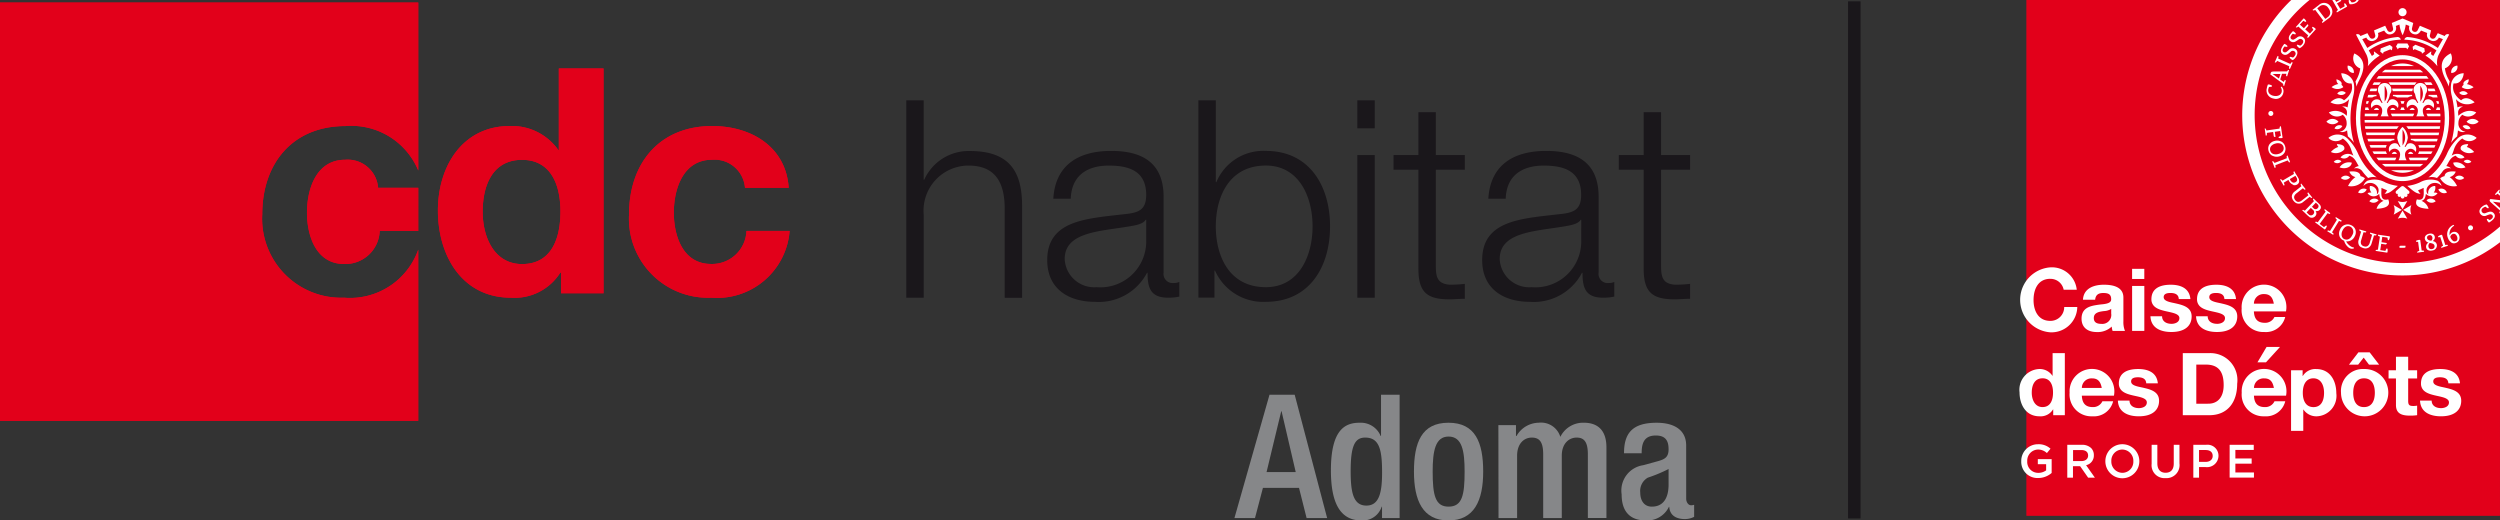 <svg id="Logo-CDC-Habitat" xmlns="http://www.w3.org/2000/svg" xmlns:xlink="http://www.w3.org/1999/xlink" width="148" height="30.811" viewBox="0 0 148 30.811">
  <rect x="0" y="0" width="148" height="30.811" fill="#333333" stroke="none"/>
  <defs>
    <clipPath id="clip-path">
      <rect id="Rectangle_1244" data-name="Rectangle 1244" width="148" height="30.811" fill="none"/>
    </clipPath>
  </defs>
  <rect id="Rectangle_1243" data-name="Rectangle 1243" width="28.038" height="30.537" transform="translate(119.961 0)" fill="#e2001a"/>
  <g id="Groupe_3449" data-name="Groupe 3449">
    <g id="Groupe_3448" data-name="Groupe 3448" clip-path="url(#clip-path)">
      <path id="Tracé_2427" data-name="Tracé 2427" d="M296.593,39.694c-.684,0-.989.563-.989,1.26,0,.613.269,1.23.989,1.23a.813.813,0,0,0,.826-.823h.774a1.528,1.528,0,0,1-1.6,1.5,1.928,1.928,0,0,1,0-3.845,1.481,1.481,0,0,1,1.569,1.323h-.775a.794.794,0,0,0-.794-.643" transform="translate(-175.218 -23.188)" fill="#fff"/>
      <path id="Tracé_2428" data-name="Tracé 2428" d="M306.26,43.693V42.308c0-.689-.746-.756-1.156-.756-.559,0-1.2.193-1.238.89h.722c.029-.305.213-.4.479-.4s.469.053.469.361c.008.174-.125.269-.54.309q-.158.015-.321.041c-.424.067-.892.193-.892.808,0,.516.355.792.9.792a1.206,1.206,0,0,0,.886-.324,1.1,1.1,0,0,0,.051.257h.733a1.393,1.393,0,0,1-.092-.592m-.723-.437a.532.532,0,0,1-.586.612c-.226,0-.443-.065-.443-.34,0-.186.089-.331.428-.391.058-.01.116-.019.174-.026a.893.893,0,0,0,.428-.129Z" transform="translate(-180.555 -24.696)" fill="#fff"/>
      <path id="Tracé_2429" data-name="Tracé 2429" d="M311.156,39.232h.723v.6h-.723Zm.724,3.674h-.723V40.245h.723Z" transform="translate(-184.936 -23.317)" fill="#fff"/>
      <path id="Tracé_2430" data-name="Tracé 2430" d="M315.068,43.868c.191,0,.474-.078.474-.34a.214.214,0,0,0-.069-.159c-.256-.249-1.087-.2-1.429-.551a.561.561,0,0,1-.158-.412c0-.552.39-.854,1.146-.854.494,0,1.1.151,1.162.849h-.688c-.011-.28-.233-.361-.494-.361-.181,0-.4.038-.4.247,0,.174.183.259.52.329.1.021.2.043.3.067.415.1.835.25.835.746,0,.544-.387.921-1.2.921-.66,0-1.213-.256-1.238-.931h.688c0,.3.249.447.555.447" transform="translate(-186.522 -24.696)" fill="#fff"/>
      <path id="Tracé_2431" data-name="Tracé 2431" d="M310.316,56.17c.191,0,.474-.078.474-.34a.215.215,0,0,0-.069-.159c-.256-.249-1.087-.2-1.429-.551a.561.561,0,0,1-.158-.412c0-.552.39-.854,1.146-.854.494,0,1.1.151,1.162.849h-.688c-.011-.28-.233-.36-.494-.36-.181,0-.4.037-.4.247,0,.175.183.259.52.329.1.021.2.043.3.067.415.1.835.25.835.746,0,.544-.387.921-1.2.921-.66,0-1.213-.256-1.238-.931h.688c0,.3.249.447.555.447" transform="translate(-183.698 -32.008)" fill="#fff"/>
      <path id="Tracé_2432" data-name="Tracé 2432" d="M354.412,56.17c.191,0,.474-.078.474-.34a.215.215,0,0,0-.069-.159c-.256-.249-1.087-.2-1.429-.551a.561.561,0,0,1-.158-.412c0-.552.39-.854,1.146-.854.494,0,1.1.151,1.162.849h-.688c-.011-.28-.233-.36-.494-.36-.181,0-.4.037-.4.247,0,.175.183.259.52.329.1.021.2.043.3.067.415.1.835.25.835.746,0,.544-.387.921-1.2.921-.66,0-1.213-.256-1.238-.931h.688c0,.3.249.447.555.447" transform="translate(-209.907 -32.008)" fill="#fff"/>
      <path id="Tracé_2433" data-name="Tracé 2433" d="M321.726,43.868c.191,0,.474-.078.474-.34a.214.214,0,0,0-.069-.159c-.256-.249-1.087-.2-1.429-.551a.564.564,0,0,1-.158-.412c0-.552.39-.854,1.147-.854.493,0,1.1.151,1.161.849h-.688c-.011-.28-.233-.361-.494-.361-.181,0-.4.038-.4.247,0,.174.183.259.52.329.1.021.2.043.3.067.415.1.835.25.835.746,0,.544-.387.921-1.2.921-.66,0-1.213-.256-1.238-.931h.688c0,.3.249.447.555.447" transform="translate(-190.48 -24.696)" fill="#fff"/>
      <path id="Tracé_2434" data-name="Tracé 2434" d="M328.517,43.806a.6.6,0,0,0,.57-.345h.637a1.171,1.171,0,0,1-1.232.89,1.288,1.288,0,0,1-1.346-1.395,1.326,1.326,0,1,1,2.624.175h-1.9c.022.488.254.675.648.675m-.046-1.7a.568.568,0,0,0-.6.566h1.178c-.069-.376-.227-.566-.576-.566" transform="translate(-194.44 -24.696)" fill="#fff"/>
      <path id="Tracé_2435" data-name="Tracé 2435" d="M303.409,56.108a.6.6,0,0,0,.57-.345h.636a1.171,1.171,0,0,1-1.232.89,1.288,1.288,0,0,1-1.345-1.395,1.326,1.326,0,1,1,2.624.175h-1.9c.022.488.254.675.648.675m-.047-1.7a.568.568,0,0,0-.6.566h1.178c-.07-.376-.227-.566-.576-.566" transform="translate(-179.517 -32.008)" fill="#fff"/>
      <path id="Tracé_2436" data-name="Tracé 2436" d="M296.713,54.867a.859.859,0,0,1-.8.407c-.806,0-1.182-.684-1.182-1.42a1.227,1.227,0,0,1,1.167-1.379.9.9,0,0,1,.779.4h.011V51.533h.724v3.674h-.688v-.34Zm-.622-1.842c-.447,0-.637.373-.637.849,0,.4.177.854.637.854.477,0,.622-.423.622-.86s-.153-.844-.622-.844" transform="translate(-175.174 -30.629)" fill="#fff"/>
      <path id="Tracé_2437" data-name="Tracé 2437" d="M320.123,51.534a1.6,1.6,0,0,1,1.651,1.816c0,1.1-.573,1.859-1.651,1.859h-1.569V51.534Zm-.056,2.994c.545,0,.907-.376.907-1.1,0-.674-.213-1.215-1.049-1.215h-.571v2.316Z" transform="translate(-189.333 -30.629)" fill="#fff"/>
      <path id="Tracé_2438" data-name="Tracé 2438" d="M328.523,56.108a.6.6,0,0,0,.57-.345h.637a1.171,1.171,0,0,1-1.232.89,1.288,1.288,0,0,1-1.345-1.395,1.326,1.326,0,1,1,2.624.175h-1.9c.021.488.254.675.648.675m-.046-1.7a.568.568,0,0,0-.6.566h1.178c-.069-.376-.227-.566-.576-.566" transform="translate(-194.443 -32.008)" fill="#fff"/>
      <path id="Tracé_2439" data-name="Tracé 2439" d="M329.99,50.632l-.54.911h.505l.83-.911Z" transform="translate(-195.809 -30.093)" fill="#fff"/>
      <path id="Tracé_2440" data-name="Tracé 2440" d="M335.035,53.927v.34h.011a.866.866,0,0,1,.784-.412c.858,0,1.2.725,1.2,1.431a1.214,1.214,0,0,1-1.156,1.368.919.919,0,0,1-.789-.4h-.011v1.262h-.723V53.927Zm1.269,1.338c0-.487-.21-.86-.632-.86-.4,0-.626.324-.626.86,0,.463.183.844.631.844s.627-.368.627-.844" transform="translate(-198.72 -32.008)" fill="#fff"/>
      <path id="Tracé_2441" data-name="Tracé 2441" d="M343.006,52.407a1.4,1.4,0,1,1-1.36,1.4,1.3,1.3,0,0,1,1.36-1.4m.336-.988.561.73h-.6l-.316-.417-.326.417h-.545l.56-.73Zm-.336,3.242c.487,0,.642-.409.642-.849,0-.405-.132-.854-.642-.854-.451,0-.637.372-.637.854s.176.849.637.849" transform="translate(-203.058 -30.561)" fill="#fff"/>
      <path id="Tracé_2442" data-name="Tracé 2442" d="M350.277,52.864v.488h-.53V54.67c0,.245.062.309.306.309a1.137,1.137,0,0,0,.224-.021v.566a2.762,2.762,0,0,1-.423.026c-.482,0-.83-.114-.83-.628v-1.57h-.438v-.488h.438v-.8h.723v.8Z" transform="translate(-207.183 -30.945)" fill="#fff"/>
      <path id="Tracé_2443" data-name="Tracé 2443" d="M294.979,65.843v-.006a.986.986,0,0,1,.993-1.005,1.032,1.032,0,0,1,.739.264l-.214.259a.746.746,0,0,0-.539-.209.654.654,0,0,0-.624.686v0a.646.646,0,0,0,.654.694.768.768,0,0,0,.464-.148v-.363h-.492v-.3h.819v.817a1.22,1.22,0,0,1-.8.3.96.96,0,0,1-1-1" transform="translate(-175.321 -38.533)" fill="#fff"/>
      <path id="Tracé_2444" data-name="Tracé 2444" d="M301.7,64.913h.858a.772.772,0,0,1,.555.194.587.587,0,0,1,.16.419v.006a.583.583,0,0,1-.459.589l.519.736h-.4l-.473-.678h-.423v.678H301.7Zm.833.964c.242,0,.4-.128.4-.325v-.006c0-.209-.149-.322-.4-.322h-.491v.652Z" transform="translate(-179.317 -38.581)" fill="#fff"/>
      <path id="Tracé_2445" data-name="Tracé 2445" d="M307.253,65.843v-.006a1.006,1.006,0,0,1,2.012,0v0a1.006,1.006,0,0,1-2.012.006m1.657,0v-.006a.663.663,0,0,0-.654-.691.654.654,0,0,0-.649.686v0a.664.664,0,0,0,.655.692.655.655,0,0,0,.648-.686" transform="translate(-182.616 -38.533)" fill="#fff"/>
      <path id="Tracé_2446" data-name="Tracé 2446" d="M314.009,66.033V64.914h.338v1.1c0,.362.185.555.487.555s.484-.183.484-.541V64.914h.338v1.1a.772.772,0,0,1-.827.872.762.762,0,0,1-.819-.855" transform="translate(-186.632 -38.582)" fill="#fff"/>
      <path id="Tracé_2447" data-name="Tracé 2447" d="M320.093,64.913h.759a.65.65,0,0,1,.731.65v.005a.68.68,0,0,1-.769.664h-.383v.625h-.338Zm.731,1.011c.256,0,.415-.144.415-.347v-.006c0-.228-.162-.348-.415-.348h-.393v.7Z" transform="translate(-190.248 -38.581)" fill="#fff"/>
      <path id="Tracé_2448" data-name="Tracé 2448" d="M325.393,64.914h1.427v.305h-1.088v.505h.964v.306h-.964v.522h1.1v.305h-1.44Z" transform="translate(-193.398 -38.581)" fill="#fff"/>
      <path id="Tracé_2449" data-name="Tracé 2449" d="M341.844,21.845a3.851,3.851,0,0,0,.312.356.872.872,0,0,1,.507-.036,3.342,3.342,0,0,1-.76-.8,4.207,4.207,0,0,1-.322-.559,2.765,2.765,0,0,0-.586-.879.842.842,0,0,0-1.189-.1.6.6,0,0,0,.849.036,1.243,1.243,0,0,1,.51.7c.037.108.077.215.122.32a.554.554,0,0,0-.764.1.37.37,0,0,0,.518-.1.731.731,0,0,1,.117.046c.239.128.307.355.444.569a.489.489,0,0,0-.281.142.446.446,0,0,1,.523.209" transform="translate(-201.964 -11.664)" fill="#fff"/>
      <path id="Tracé_2450" data-name="Tracé 2450" d="M341.213,11.294a.79.79,0,0,1-.022.513,1.212,1.212,0,0,1-.424.49c-.274-.263-.619-.058-.8.117a.878.878,0,0,0,1.107-.187c-.039.161-.07.325-.095.491a.431.431,0,0,0-.327-.04.343.343,0,0,1,.291.373c0,.024-.011.139-.012.167a1.032,1.032,0,0,0-.428-.258.843.843,0,0,0-.631.055.6.6,0,0,0,.82.138.615.615,0,0,1,.232.479.48.48,0,0,1-.424.525.491.491,0,0,0,.451-.082c.012.12.028.239.047.356a1.813,1.813,0,0,1,.359.384,5.253,5.253,0,0,1-.205-1.462,5.8,5.8,0,0,1,.168-1.331,1.74,1.74,0,0,0,.04-.654.768.768,0,0,0-.754-.671c.025.254.192.651.606.6" transform="translate(-202.003 -6.359)" fill="#fff"/>
      <path id="Tracé_2451" data-name="Tracé 2451" d="M343.572,9.459a1.066,1.066,0,0,1,.051.3c.048-.123.1-.242.159-.357.462-.873.269-1.338-.273-1.608a.637.637,0,0,0,.346.888,1.852,1.852,0,0,1-.225.666c-.02.038-.039.076-.058.114" transform="translate(-204.129 -4.63)" fill="#fff"/>
      <path id="Tracé_2452" data-name="Tracé 2452" d="M342.968,10.008a.379.379,0,0,0-.36-.436.357.357,0,0,0,.36.436" transform="translate(-203.623 -5.689)" fill="#fff"/>
      <path id="Tracé_2453" data-name="Tracé 2453" d="M349.815,30.214l-.485-.284a.736.736,0,0,1,0,.567Z" transform="translate(-207.625 -17.789)" fill="#fff"/>
      <path id="Tracé_2454" data-name="Tracé 2454" d="M350.209,30.726l-.284.485a.736.736,0,0,1,.567,0Z" transform="translate(-207.978 -18.262)" fill="#fff"/>
      <path id="Tracé_2455" data-name="Tracé 2455" d="M350.72,30.214l.485.284a.737.737,0,0,1,0-.567Z" transform="translate(-208.451 -17.789)" fill="#fff"/>
      <path id="Tracé_2456" data-name="Tracé 2456" d="M349.925,29.335l.284.485.283-.485a.735.735,0,0,1-.567,0" transform="translate(-207.978 -17.435)" fill="#fff"/>
      <path id="Tracé_2457" data-name="Tracé 2457" d="M343.671,25.418a.684.684,0,0,0-.262-.127c-.017-.219-.259-.317-.657-.267a.518.518,0,0,0,.358.325,1.426,1.426,0,0,0-.436.527.924.924,0,0,0,1-.459" transform="translate(-203.669 -14.865)" fill="#fff"/>
      <path id="Tracé_2458" data-name="Tracé 2458" d="M342.161,23.716a.658.658,0,0,0-.724.277c.327.129.694,0,.724-.277" transform="translate(-202.934 -14.085)" fill="#fff"/>
      <path id="Tracé_2459" data-name="Tracé 2459" d="M340.953,21.359c.07-.2-.1-.325-.43-.324a.3.3,0,0,0,.086.166.964.964,0,0,0-.441.3.678.678,0,0,0,.785-.142" transform="translate(-202.179 -12.502)" fill="#fff"/>
      <path id="Tracé_2460" data-name="Tracé 2460" d="M340.957,12.035a.407.407,0,0,0-.11-.142c.055-.129-.053-.25-.292-.327a.313.313,0,0,0,.106.281.944.944,0,0,0-.4.183.592.592,0,0,0,.7,0" transform="translate(-202.233 -6.874)" fill="#fff"/>
      <path id="Tracé_2461" data-name="Tracé 2461" d="M346.328,29.08a.357.357,0,0,0-.544.06.381.381,0,0,0,.544-.06" transform="translate(-205.517 -17.225)" fill="#fff"/>
      <path id="Tracé_2462" data-name="Tracé 2462" d="M341.6,13.405a.331.331,0,0,0-.507.039.354.354,0,0,0,.507-.039" transform="translate(-202.728 -7.907)" fill="#fff"/>
      <path id="Tracé_2463" data-name="Tracé 2463" d="M340.7,18.465a.338.338,0,0,0,.465-.146.316.316,0,0,0-.465.146" transform="translate(-202.497 -10.858)" fill="#fff"/>
      <path id="Tracé_2464" data-name="Tracé 2464" d="M341.628,25.776a.379.379,0,0,0,.543-.034.355.355,0,0,0-.543.034" transform="translate(-203.047 -15.234)" fill="#fff"/>
      <path id="Tracé_2465" data-name="Tracé 2465" d="M344.656,27.572a.351.351,0,0,0-.507.19.375.375,0,0,0,.507-.19" transform="translate(-204.546 -16.36)" fill="#fff"/>
      <path id="Tracé_2466" data-name="Tracé 2466" d="M341.038,23.4a.3.3,0,0,0-.451.034.315.315,0,0,0,.451-.034" transform="translate(-202.428 -13.853)" fill="#fff"/>
      <path id="Tracé_2467" data-name="Tracé 2467" d="M340.229,17.515a.466.466,0,0,0-.714,0,.5.5,0,0,0,.714,0" transform="translate(-201.791 -10.31)" fill="#fff"/>
      <path id="Tracé_2468" data-name="Tracé 2468" d="M350.418,27.573a.108.108,0,0,0-.031-.14c-.034-.029-.105-.1-.264-.231a.166.166,0,0,0-.1-.045.168.168,0,0,0-.1.045c-.159.132-.23.2-.264.231a.109.109,0,0,0-.031.14.09.09,0,0,0,.131.035.124.124,0,0,0,.026.178.1.1,0,0,0,.135-.039.111.111,0,1,0,.21,0,.094.094,0,0,0,.134.039.123.123,0,0,0,.026-.178.09.09,0,0,0,.132-.035" transform="translate(-207.791 -16.141)" fill="#fff"/>
      <path id="Tracé_2469" data-name="Tracé 2469" d="M346.219,26.361a1.3,1.3,0,0,0-1.061-.105.5.5,0,0,0-.239.318.52.52,0,0,1,.873.116c.041.117.043.3-.082.368a.4.4,0,0,0-.407-.49.448.448,0,0,0,.088.389.464.464,0,0,0-.228.036.432.432,0,0,0,.311.186.455.455,0,0,0,.38-.148c.022.189.057.357.262.416a.721.721,0,0,0-.421.473c.852-.043.77-.363.691-.561-.5.13-.4-.353-.4-.68.044.022.187.088.328.141a.544.544,0,0,1-.148.212c.251-.021.356-.094.791-.47a2.53,2.53,0,0,1-.735-.2" transform="translate(-205.003 -15.558)" fill="#fff"/>
      <path id="Tracé_2470" data-name="Tracé 2470" d="M356.067,19.928a2.761,2.761,0,0,0-.585.879,4.161,4.161,0,0,1-.323.559,3.333,3.333,0,0,1-.76.8.874.874,0,0,1,.507.036,3.593,3.593,0,0,0,.312-.356.446.446,0,0,1,.522-.209.487.487,0,0,0-.281-.141c.138-.215.206-.442.444-.569a.627.627,0,0,1,.117-.046.37.37,0,0,0,.518.1.555.555,0,0,0-.764-.1c.045-.1.085-.211.122-.32a1.244,1.244,0,0,1,.511-.7.6.6,0,0,0,.849-.034.842.842,0,0,0-1.189.1" transform="translate(-210.638 -11.664)" fill="#fff"/>
      <path id="Tracé_2471" data-name="Tracé 2471" d="M357.681,11.37a1.73,1.73,0,0,0,.039.654,5.757,5.757,0,0,1,.17,1.329,5.212,5.212,0,0,1-.207,1.463,1.816,1.816,0,0,1,.36-.384c.019-.117.035-.236.047-.356a.5.5,0,0,0,.451.082.482.482,0,0,1-.423-.526.613.613,0,0,1,.232-.479.6.6,0,0,0,.821-.138.841.841,0,0,0-.632-.055,1.03,1.03,0,0,0-.427.258c0-.029-.01-.144-.011-.168a.342.342,0,0,1,.29-.372.426.426,0,0,0-.327.041q-.036-.25-.094-.491a.878.878,0,0,0,1.107.187c-.184-.174-.529-.38-.8-.117a1.22,1.22,0,0,1-.424-.49.792.792,0,0,1-.021-.513c.413.055.581-.341.6-.6a.767.767,0,0,0-.752.671" transform="translate(-212.579 -6.359)" fill="#fff"/>
      <path id="Tracé_2472" data-name="Tracé 2472" d="M356.6,9.4c.058.115.11.236.159.357a1.07,1.07,0,0,1,.051-.3c-.019-.038-.038-.077-.058-.114a1.831,1.831,0,0,1-.224-.666.636.636,0,0,0,.345-.887c-.541.27-.735.735-.273,1.608" transform="translate(-211.789 -4.631)" fill="#fff"/>
      <path id="Tracé_2473" data-name="Tracé 2473" d="M357.73,10.008a.358.358,0,0,0,.361-.436.38.38,0,0,0-.361.436" transform="translate(-212.616 -5.689)" fill="#fff"/>
      <path id="Tracé_2474" data-name="Tracé 2474" d="M357.036,25.024c-.4-.05-.64.048-.658.267a.686.686,0,0,0-.262.127.925.925,0,0,0,1,.459,1.415,1.415,0,0,0-.436-.527.523.523,0,0,0,.358-.325" transform="translate(-211.659 -14.865)" fill="#fff"/>
      <path id="Tracé_2475" data-name="Tracé 2475" d="M358.025,23.716c.03.273.4.406.724.277a.658.658,0,0,0-.724-.277" transform="translate(-212.793 -14.085)" fill="#fff"/>
      <path id="Tracé_2476" data-name="Tracé 2476" d="M359.465,21.2a.3.3,0,0,0,.086-.167c-.333,0-.5.12-.431.325a.679.679,0,0,0,.785.142.966.966,0,0,0-.441-.3" transform="translate(-213.435 -12.501)" fill="#fff"/>
      <path id="Tracé_2477" data-name="Tracé 2477" d="M359.671,11.566c-.24.077-.348.2-.292.328a.4.4,0,0,0-.11.141.6.6,0,0,0,.7,0,.94.94,0,0,0-.4-.183.312.312,0,0,0,.107-.281" transform="translate(-213.532 -6.874)" fill="#fff"/>
      <path id="Tracé_2478" data-name="Tracé 2478" d="M354.665,29.141a.357.357,0,0,0-.544-.06.382.382,0,0,0,.544.06" transform="translate(-210.472 -17.225)" fill="#fff"/>
      <path id="Tracé_2479" data-name="Tracé 2479" d="M358.9,13.405a.355.355,0,0,0,.508.039.332.332,0,0,0-.508-.039" transform="translate(-213.316 -7.907)" fill="#fff"/>
      <path id="Tracé_2480" data-name="Tracé 2480" d="M359.862,18.465a.316.316,0,0,0-.465-.146.338.338,0,0,0,.465.146" transform="translate(-213.608 -10.858)" fill="#fff"/>
      <path id="Tracé_2481" data-name="Tracé 2481" d="M358.824,25.776a.355.355,0,0,0-.543-.034.379.379,0,0,0,.543.034" transform="translate(-212.945 -15.234)" fill="#fff"/>
      <path id="Tracé_2482" data-name="Tracé 2482" d="M355.849,27.572a.375.375,0,0,0,.507.19.351.351,0,0,0-.507-.19" transform="translate(-211.499 -16.36)" fill="#fff"/>
      <path id="Tracé_2483" data-name="Tracé 2483" d="M360,23.432a.3.3,0,0,0-.451-.034.315.315,0,0,0,.451.034" transform="translate(-213.698 -13.853)" fill="#fff"/>
      <path id="Tracé_2484" data-name="Tracé 2484" d="M359.971,17.515a.5.5,0,0,0,.714,0,.466.466,0,0,0-.714,0" transform="translate(-213.949 -10.31)" fill="#fff"/>
      <path id="Tracé_2485" data-name="Tracé 2485" d="M353.346,26.575a.5.5,0,0,0-.238-.318,1.3,1.3,0,0,0-1.062.105,2.523,2.523,0,0,1-.735.2c.435.376.539.45.791.471a.539.539,0,0,1-.148-.212c.14-.054.283-.119.327-.142,0,.328.1.811-.4.681-.079.2-.16.518.691.561a.72.72,0,0,0-.421-.473c.205-.06.24-.228.263-.417a.454.454,0,0,0,.379.149.432.432,0,0,0,.311-.187.471.471,0,0,0-.228-.035.451.451,0,0,0,.088-.389.4.4,0,0,0-.406.49c-.126-.069-.123-.251-.082-.368a.519.519,0,0,1,.873-.115" transform="translate(-208.802 -15.558)" fill="#fff"/>
      <path id="Tracé_2486" data-name="Tracé 2486" d="M349.34,11.78c0-2.059-1.236-3.731-2.759-3.731s-2.759,1.672-2.759,3.731,1.236,3.725,2.759,3.725,2.759-1.668,2.759-3.725m-2.759,3.472c-1.376,0-2.5-1.559-2.5-3.472s1.12-3.478,2.5-3.478,2.5,1.561,2.5,3.478-1.12,3.472-2.5,3.472" transform="translate(-204.351 -4.784)" fill="#fff"/>
      <path id="Tracé_2487" data-name="Tracé 2487" d="M349.631,9.265a1.606,1.606,0,0,0-.678.153h1.356a1.606,1.606,0,0,0-.678-.153" transform="translate(-207.401 -5.507)" fill="#fff"/>
      <path id="Tracé_2488" data-name="Tracé 2488" d="M349.875,10.181H347.8a2.272,2.272,0,0,0-.181.153h2.438a2.261,2.261,0,0,0-.181-.153" transform="translate(-206.607 -6.051)" fill="#fff"/>
      <path id="Tracé_2489" data-name="Tracé 2489" d="M349.785,11.1h-2.847c-.041.049-.081.1-.12.153h3.088c-.039-.054-.079-.1-.12-.153" transform="translate(-206.132 -6.595)" fill="#fff"/>
      <path id="Tracé_2490" data-name="Tracé 2490" d="M345.09,17.51c0,.051,0,.1.006.153h4.478c0-.05,0-.1.006-.153Z" transform="translate(-205.105 -10.407)" fill="#fff"/>
      <path id="Tracé_2491" data-name="Tracé 2491" d="M347.8,24.076h2.079a2.265,2.265,0,0,0,.181-.153h-2.441a2.25,2.25,0,0,0,.181.153" transform="translate(-206.606 -14.219)" fill="#fff"/>
      <path id="Tracé_2492" data-name="Tracé 2492" d="M349.631,24.992a1.607,1.607,0,0,0,.679-.153h-1.357a1.6,1.6,0,0,0,.678.153" transform="translate(-207.401 -14.763)" fill="#fff"/>
      <path id="Tracé_2493" data-name="Tracé 2493" d="M346.742,12.013h-.413q-.046.075-.089.153h.391a1.1,1.1,0,0,1,.111-.153" transform="translate(-205.788 -7.14)" fill="#fff"/>
      <path id="Tracé_2494" data-name="Tracé 2494" d="M353.88,12.167h.391c-.028-.053-.058-.1-.088-.153h-.413a.987.987,0,0,1,.111.153" transform="translate(-210.263 -7.14)" fill="#fff"/>
      <path id="Tracé_2495" data-name="Tracé 2495" d="M346.277,12.93h-.4c-.023.05-.045.1-.065.153h.419a1.036,1.036,0,0,1,.042-.153" transform="translate(-205.536 -7.685)" fill="#fff"/>
      <path id="Tracé_2496" data-name="Tracé 2496" d="M354.338,13.083h.419c-.021-.052-.042-.1-.065-.153h-.4a1.085,1.085,0,0,1,.042.153" transform="translate(-210.576 -7.685)" fill="#fff"/>
      <path id="Tracé_2497" data-name="Tracé 2497" d="M346.046,13.921a.63.63,0,0,1-.012-.075h-.484c-.016.05-.032.1-.047.153h.286a.516.516,0,0,1,.256-.078" transform="translate(-205.35 -8.229)" fill="#fff"/>
      <path id="Tracé_2498" data-name="Tracé 2498" d="M354.407,13.921a.52.52,0,0,1,.256.078h.286c-.015-.052-.03-.1-.047-.153h-.484a.617.617,0,0,1-.012.075" transform="translate(-210.642 -8.229)" fill="#fff"/>
      <path id="Tracé_2499" data-name="Tracé 2499" d="M345.46,14.762h-.145c-.012.051-.022.1-.032.153h.126a.563.563,0,0,1,.051-.153" transform="translate(-205.219 -8.774)" fill="#fff"/>
      <path id="Tracé_2500" data-name="Tracé 2500" d="M355.578,14.915h.126c-.01-.051-.021-.1-.032-.153h-.144a.581.581,0,0,1,.05.153" transform="translate(-211.309 -8.774)" fill="#fff"/>
      <path id="Tracé_2501" data-name="Tracé 2501" d="M345.374,15.79a.569.569,0,0,1-.038-.111h-.168c-.007.05-.014.1-.019.153h.252a.154.154,0,0,1-.027-.042" transform="translate(-205.14 -9.319)" fill="#fff"/>
      <path id="Tracé_2502" data-name="Tracé 2502" d="M355.505,15.79a.22.22,0,0,1-.026.042h.251c0-.052-.011-.1-.018-.153h-.168a.575.575,0,0,1-.039.111" transform="translate(-211.28 -9.319)" fill="#fff"/>
      <path id="Tracé_2503" data-name="Tracé 2503" d="M350.236,12.013h-1.668a1.133,1.133,0,0,1,.111.153h1.446a1.166,1.166,0,0,1,.111-.153" transform="translate(-207.172 -7.14)" fill="#fff"/>
      <path id="Tracé_2504" data-name="Tracé 2504" d="M350.335,12.93h-1.241a1.153,1.153,0,0,1,.042.153h1.156a1.087,1.087,0,0,1,.042-.153" transform="translate(-207.485 -7.685)" fill="#fff"/>
      <path id="Tracé_2505" data-name="Tracé 2505" d="M350.356,13.921a.629.629,0,0,1-.012-.075h-1.126c0,.025-.007.049-.012.075a.5.5,0,0,1,.255.078h.639a.51.51,0,0,1,.256-.078" transform="translate(-207.551 -8.229)" fill="#fff"/>
      <path id="Tracé_2506" data-name="Tracé 2506" d="M350.517,14.915a.582.582,0,0,1,.05-.153h-.241a.541.541,0,0,1,.05.153Z" transform="translate(-208.217 -8.774)" fill="#fff"/>
      <path id="Tracé_2507" data-name="Tracé 2507" d="M350.558,15.831a.4.4,0,0,1-.065-.153h-.151a.41.41,0,0,1-.065.153Z" transform="translate(-208.188 -9.318)" fill="#fff"/>
      <path id="Tracé_2508" data-name="Tracé 2508" d="M347.148,18.426h-2c0,.052.011.1.019.153h1.871a1.063,1.063,0,0,1,.111-.153" transform="translate(-205.139 -10.951)" fill="#fff"/>
      <path id="Tracé_2509" data-name="Tracé 2509" d="M351.277,18.579h1.872c.006-.051.013-.1.019-.153h-2a.987.987,0,0,1,.111.153" transform="translate(-208.716 -10.951)" fill="#fff"/>
      <path id="Tracé_2510" data-name="Tracé 2510" d="M347.015,19.342h-1.732c.009.052.02.1.032.153h1.657a1.21,1.21,0,0,1,.043-.153" transform="translate(-205.219 -11.496)" fill="#fff"/>
      <path id="Tracé_2511" data-name="Tracé 2511" d="M351.736,19.5h1.658q.018-.077.032-.153h-1.732a1.094,1.094,0,0,1,.043.153" transform="translate(-209.029 -11.496)" fill="#fff"/>
      <path id="Tracé_2512" data-name="Tracé 2512" d="M347.1,20.335a.635.635,0,0,1-.012-.077H345.5c.015.052.03.1.048.154h1.3a.5.5,0,0,1,.254-.077" transform="translate(-205.348 -12.04)" fill="#fff"/>
      <path id="Tracé_2513" data-name="Tracé 2513" d="M351.806,20.335a.5.5,0,0,1,.254.077h1.3c.017-.051.033-.1.048-.154h-1.587a.629.629,0,0,1-.012.077" transform="translate(-209.096 -12.04)" fill="#fff"/>
      <path id="Tracé_2514" data-name="Tracé 2514" d="M346.831,21.174h-1.017c.021.052.042.1.065.153h.9a.554.554,0,0,1,.051-.153" transform="translate(-205.535 -12.585)" fill="#fff"/>
      <path id="Tracé_2515" data-name="Tracé 2515" d="M352.976,21.328h.9c.023-.05.044-.1.065-.153h-1.017a.556.556,0,0,1,.051.153" transform="translate(-209.762 -12.585)" fill="#fff"/>
      <path id="Tracé_2516" data-name="Tracé 2516" d="M349.057,22.285h.3a.157.157,0,0,0-.141-.125.2.2,0,0,0-.161.125" transform="translate(-207.463 -13.171)" fill="#fff"/>
      <path id="Tracé_2517" data-name="Tracé 2517" d="M351.446,22.285h.3a.2.2,0,0,0-.161-.125.157.157,0,0,0-.141.125" transform="translate(-208.882 -13.171)" fill="#fff"/>
      <path id="Tracé_2518" data-name="Tracé 2518" d="M346.456,15.869h.3a.157.157,0,0,0-.141-.125.2.2,0,0,0-.161.125" transform="translate(-205.917 -9.357)" fill="#fff"/>
      <path id="Tracé_2519" data-name="Tracé 2519" d="M348.986,15.744a.158.158,0,0,0-.141.125h.3a.2.2,0,0,0-.161-.125" transform="translate(-207.337 -9.357)" fill="#fff"/>
      <path id="Tracé_2520" data-name="Tracé 2520" d="M354.188,15.744a.158.158,0,0,0-.141.125h.3a.2.2,0,0,0-.161-.125" transform="translate(-210.428 -9.357)" fill="#fff"/>
      <path id="Tracé_2521" data-name="Tracé 2521" d="M351.818,15.744a.2.2,0,0,0-.161.125h.3a.158.158,0,0,0-.141-.125" transform="translate(-209.008 -9.357)" fill="#fff"/>
      <path id="Tracé_2522" data-name="Tracé 2522" d="M347.038,22.09h-.8c.028.053.058.1.088.153h.774a.432.432,0,0,1-.064-.153" transform="translate(-205.788 -13.129)" fill="#fff"/>
      <path id="Tracé_2523" data-name="Tracé 2523" d="M352.88,22.244h.774q.046-.075.089-.153h-.8a.421.421,0,0,1-.064.153" transform="translate(-209.735 -13.13)" fill="#fff"/>
      <path id="Tracé_2524" data-name="Tracé 2524" d="M347.31,13.4a.342.342,0,0,1,.3.192.366.366,0,0,0,.036-.156.357.357,0,0,0-.348-.366.324.324,0,0,0-.172.049L347,13.3l-.044-.034a1.371,1.371,0,0,0,.189-.509.4.4,0,1,0-.626,0,1.371,1.371,0,0,0,.189.509l-.044.034-.123-.178a.324.324,0,0,0-.172-.049.357.357,0,0,0-.348.366.378.378,0,0,0,.035.156.33.33,0,0,1,.63.152.626.626,0,0,1-.026.182v0a.672.672,0,0,1-.068.153h.479a.673.673,0,0,1-.068-.153v0a.627.627,0,0,1-.026-.182.345.345,0,0,1,.329-.344m-.475-1.132a.8.8,0,0,1,0,.941Z" transform="translate(-205.66 -7.194)" fill="#fff"/>
      <path id="Tracé_2525" data-name="Tracé 2525" d="M352.511,13.4a.344.344,0,0,1,.3.192.378.378,0,0,0,.036-.156.358.358,0,0,0-.348-.366.324.324,0,0,0-.172.049l-.122.178-.045-.034a1.371,1.371,0,0,0,.189-.509.4.4,0,1,0-.626,0,1.371,1.371,0,0,0,.189.509l-.044.034-.123-.178a.324.324,0,0,0-.172-.049.357.357,0,0,0-.348.366.366.366,0,0,0,.036.156.342.342,0,0,1,.3-.192.346.346,0,0,1,.33.344.624.624,0,0,1-.027.182v0a.671.671,0,0,1-.068.153h.479a.671.671,0,0,1-.068-.153v0a.654.654,0,0,1-.026-.182.345.345,0,0,1,.329-.344m-.475-1.132a.8.8,0,0,1,0,.941Z" transform="translate(-208.752 -7.194)" fill="#fff"/>
      <path id="Tracé_2526" data-name="Tracé 2526" d="M349.435,18.519a.952.952,0,0,0-.313.649,1.374,1.374,0,0,0,.189.509l-.045.034-.122-.178a.32.32,0,0,0-.172-.049.357.357,0,0,0-.348.365.376.376,0,0,0,.036.156.33.33,0,0,1,.63.152.655.655,0,0,1-.093.336h.478a.655.655,0,0,1-.094-.336h0a.345.345,0,0,1,.329-.343.34.34,0,0,1,.3.192.363.363,0,0,0,.036-.156.357.357,0,0,0-.348-.365.32.32,0,0,0-.172.049l-.123.178-.044-.034a1.374,1.374,0,0,0,.189-.509.952.952,0,0,0-.313-.649m0,1.1V18.68a.8.8,0,0,1,0,.942" transform="translate(-207.205 -11.007)" fill="#fff"/>
      <path id="Tracé_2527" data-name="Tracé 2527" d="M347.993,23.006h-1.177c.039.054.079.1.12.153h.985a.718.718,0,0,0,.072-.153" transform="translate(-206.131 -13.673)" fill="#fff"/>
      <path id="Tracé_2528" data-name="Tracé 2528" d="M351.6,23.16h.985c.041-.049.081-.1.12-.153h-1.177a.668.668,0,0,0,.072.153" transform="translate(-208.932 -13.674)" fill="#fff"/>
      <path id="Tracé_2529" data-name="Tracé 2529" d="M350.512,1.422a.24.24,0,1,0-.24.241.241.241,0,0,0,.24-.241" transform="translate(-208.042 -0.702)" fill="#fff"/>
      <path id="Tracé_2530" data-name="Tracé 2530" d="M350.272,6.6l.064.087.106-.176-.1-.171h-.575l-.1.171.106.176.065-.087Z" transform="translate(-207.823 -3.766)" fill="#fff"/>
      <path id="Tracé_2531" data-name="Tracé 2531" d="M347.969,6.815l.094.058.03-.2-.161-.121-.533.206-.028.194.167.126.028-.1Z" transform="translate(-206.46 -3.893)" fill="#fff"/>
      <path id="Tracé_2532" data-name="Tracé 2532" d="M352.624,6.971l.027.1.167-.125-.029-.2-.532-.206-.161.121.03.2.094-.058Z" transform="translate(-209.269 -3.892)" fill="#fff"/>
      <path id="Tracé_2533" data-name="Tracé 2533" d="M345.912,16.594H345.1c0,.051,0,.1-.006.153h.749a.711.711,0,0,0,.073-.153" transform="translate(-205.105 -9.863)" fill="#fff"/>
      <path id="Tracé_2534" data-name="Tracé 2534" d="M354.2,16.747h.75c0-.051,0-.1-.006-.153h-.816a.7.7,0,0,0,.073.153" transform="translate(-210.478 -9.863)" fill="#fff"/>
      <path id="Tracé_2535" data-name="Tracé 2535" d="M350.232,16.747a.7.7,0,0,0,.073-.153h-1.375a.638.638,0,0,0,.073.153Z" transform="translate(-207.386 -9.863)" fill="#fff"/>
      <path id="Tracé_2536" data-name="Tracé 2536" d="M348.276,3.4l-.662-.277-.133.27a.174.174,0,0,1-.223.083.172.172,0,0,1-.109-.206l.073-.311-.634-.265-.635.265.073.311a.172.172,0,0,1-.109.206.174.174,0,0,1-.223-.083l-.133-.27L344.9,3.4l.071.271a.173.173,0,0,1-.108.207.176.176,0,0,1-.224-.084l-.13-.231-.414.171a.181.181,0,0,0-.261-.088l.612,1.177a1.108,1.108,0,0,1,.085.7,2.633,2.633,0,0,1,.707-.63l-.343-.253a.666.666,0,0,0,.018.166l-.137.108-.189-.328a3.47,3.47,0,0,1,1.9-.637.2.2,0,0,0-.237-.153,3.669,3.669,0,0,0-1.746.644l-.3-.522.241-.093a.349.349,0,0,0,.481.167.344.344,0,0,0,.207-.438l.368-.146c.157.252.311.264.488.194a.374.374,0,0,0,.2-.464l.216-.086a1.951,1.951,0,0,0,.187.631,2,2,0,0,0,.186-.631l.216.086a.373.373,0,0,0,.2.464c.176.071.332.058.488-.194l.369.146a.345.345,0,0,0,.207.438.35.35,0,0,0,.481-.167l.24.093-.3.522a3.669,3.669,0,0,0-1.747-.644.2.2,0,0,0-.236.153,3.47,3.47,0,0,1,1.9.637l-.189.328-.137-.108a.664.664,0,0,0,.017-.166l-.342.253a2.626,2.626,0,0,1,.707.63,1.1,1.1,0,0,1,.085-.7l.612-1.177a.182.182,0,0,0-.262.088l-.413-.171-.131.231a.178.178,0,0,1-.332-.123Z" transform="translate(-204.358 -1.6)" fill="#fff"/>
      <path id="Tracé_2537" data-name="Tracé 2537" d="M331.044,16.342a.147.147,0,1,0,.148-.146.147.147,0,0,0-.148.146" transform="translate(-196.757 -9.626)" fill="#fff"/>
      <path id="Tracé_2538" data-name="Tracé 2538" d="M330.512,18.553h-.006l.059.416v.006l.063-.009v-.005a.976.976,0,0,0,.009-.147l.37-.053.031.219a.082.082,0,0,0,.055.077l.054-.007-.043-.3.317-.045.041.289a.616.616,0,0,0-.134.066l0,0,.007.053h0a.518.518,0,0,0,.165.011.206.206,0,0,0,.066-.018l0,0-.1-.683h-.007c-.059.008-.068.035-.072.138l-.778.111c-.033-.1-.05-.127-.107-.118" transform="translate(-196.436 -10.948)" fill="#fff"/>
      <path id="Tracé_2539" data-name="Tracé 2539" d="M331.269,21.413l.007,0a.535.535,0,0,0,.4.041.494.494,0,0,0,.317-.228.467.467,0,0,0,.035-.356.473.473,0,0,0-.22-.292l-.007,0a.533.533,0,0,0-.4-.038.506.506,0,0,0-.32.225.454.454,0,0,0-.037.353.476.476,0,0,0,.223.3m-.081-.559a.469.469,0,0,1,.264-.164.485.485,0,0,1,.313.006.221.221,0,0,1,.033.016.281.281,0,0,1,.133.177.289.289,0,0,1-.043.251.465.465,0,0,1-.264.165.493.493,0,0,1-.314-.006.3.3,0,0,1-.123-.444" transform="translate(-196.746 -12.195)" fill="#fff"/>
      <path id="Tracé_2540" data-name="Tracé 2540" d="M332.6,23.111l0,0,.059-.023-.149-.388-.006,0c-.054.021-.058.053-.036.158l-.732.282c-.055-.092-.079-.114-.133-.094l-.007,0,.149.388.059-.023v-.005a1,1,0,0,0-.019-.133l.735-.282a1.016,1.016,0,0,0,.075.111" transform="translate(-197.085 -13.494)" fill="#fff"/>
      <path id="Tracé_2541" data-name="Tracé 2541" d="M333.521,25.811a.282.282,0,0,0,.228-.023.235.235,0,0,0,.125-.173.376.376,0,0,0-.064-.241l-.06-.1-.073-.12L333.587,25l-.006,0c-.052.03-.049.059-.013.155l-.679.4c-.069-.082-.094-.1-.144-.069l0,0,.213.363,0,0,.055-.032v-.005a1.074,1.074,0,0,0-.049-.139l.28-.165a.486.486,0,0,0,.279.29m.129-.529c.021.028.05.077.064.1a.229.229,0,0,1,.039.157.177.177,0,0,1-.092.116.2.2,0,0,1-.163.024.333.333,0,0,1-.174-.208Z" transform="translate(-197.765 -14.86)" fill="#fff"/>
      <path id="Tracé_2542" data-name="Tracé 2542" d="M334.713,27.937a.38.38,0,0,0,.434-.059l.388-.305c.08.072.107.085.153.049l0,0-.245-.31-.05.04,0,0a.864.864,0,0,0,.065.13l-.38.3c-.161.127-.295.124-.4-.009s-.093-.276.072-.406l.38-.3a.752.752,0,0,0,.111.094l0,0,.05-.04-.262-.333,0,0c-.046.036-.039.065.012.159l-.388.306a.409.409,0,0,0-.179.278.421.421,0,0,0,.112.293.406.406,0,0,0,.121.106" transform="translate(-198.798 -15.923)" fill="#fff"/>
      <path id="Tracé_2543" data-name="Tracé 2543" d="M336.393,30.068a.271.271,0,0,0,.353-.049.23.23,0,0,0,.013-.314.238.238,0,0,0,.254-.062c.072-.076.122-.2-.048-.363l-.321-.306-.005,0c-.041.044-.03.07.031.153l-.542.568c-.086-.057-.113-.066-.155-.022l0,0,.323.307a.587.587,0,0,0,.1.078m.383-.84.1.093a.148.148,0,0,1,.01.233.156.156,0,0,1-.231.017l-.107-.1Zm-.523.55.229-.241.118.113a.171.171,0,0,1,.026.266.182.182,0,0,1-.279,0l-.093-.088c-.019-.018-.02-.032,0-.051" transform="translate(-199.683 -17.221)" fill="#fff"/>
      <path id="Tracé_2544" data-name="Tracé 2544" d="M338.717,30.81l0,0,.039-.052-.322-.239-.006,0,0,0c-.035.048-.022.072.051.148l-.47.633c-.092-.047-.12-.052-.155-.005l0,.006.572.424,0,0,0,0a.193.193,0,0,0,.053-.051.546.546,0,0,0,.074-.157v0l-.042-.031,0,0a.705.705,0,0,0-.128.1l-.259-.193.472-.636a1,1,0,0,0,.122.054" transform="translate(-200.801 -18.138)" fill="#fff"/>
      <path id="Tracé_2545" data-name="Tracé 2545" d="M340.458,31.945h0l.034-.054-.348-.213-.006,0,0,.006c-.03.05-.013.077.069.148l-.411.669c-.1-.04-.132-.043-.162.006l0,.006.348.213,0,0,.034-.054,0,0a.909.909,0,0,0-.1-.094l.412-.673a.914.914,0,0,0,.127.043" transform="translate(-201.86 -18.826)" fill="#fff"/>
      <path id="Tracé_2546" data-name="Tracé 2546" d="M342.294,33.44a.493.493,0,0,0,.03-.389.464.464,0,0,0-.249-.256.484.484,0,0,0-.658.261.5.5,0,0,0-.035.389.451.451,0,0,0,.245.256l.03.013a.76.76,0,0,0,.3.428l.03.015a.293.293,0,0,0,.251.01l0,0v-.052h0l-.013,0a.488.488,0,0,1-.129-.041.763.763,0,0,1-.32-.322.5.5,0,0,0,.514-.307m-.612.18a.284.284,0,0,1-.162-.2.466.466,0,0,1,.046-.308c.107-.229.283-.32.46-.237l.025.013a.351.351,0,0,1,.094.488c-.107.226-.289.321-.464.239" transform="translate(-202.886 -19.464)" fill="#fff"/>
      <path id="Tracé_2547" data-name="Tracé 2547" d="M344.349,34.529a.637.637,0,0,0,.134.056.37.37,0,0,0,.3-.028.425.425,0,0,0,.182-.255l.142-.473c.106.013.136.008.153-.048l0-.006-.372-.11-.006,0-.018.061,0,0a.876.876,0,0,0,.129.068l-.137.465a.35.35,0,0,1-.125.2.23.23,0,0,1-.207.021.253.253,0,0,1-.181-.139.35.35,0,0,1,.006-.233l.137-.464a.886.886,0,0,0,.145.013h0l.018-.061-.4-.118-.006,0,0,.006c-.015.055.006.076.1.123l-.14.474a.406.406,0,0,0,.015.331.331.331,0,0,0,.126.12" transform="translate(-204.565 -19.896)" fill="#fff"/>
      <path id="Tracé_2548" data-name="Tracé 2548" d="M347.4,34.413a.626.626,0,0,0,.025.146v0l.052.008,0,0a.511.511,0,0,0,.058-.154.2.2,0,0,0,0-.068V34.34l-.691-.1h-.007v.007c-.009.059.015.075.113.108l-.118.776c-.1,0-.131.011-.14.071V35.2l.691.105h0l0,0a.205.205,0,0,0,.023-.07.523.523,0,0,0-.009-.169v0l-.052-.008,0,0a.606.606,0,0,0-.067.142l-.307-.047.057-.372.232.035a.082.082,0,0,0,.09-.031v0l.008-.051-.316-.049.049-.316Z" transform="translate(-206.06 -20.347)" fill="#fff"/>
      <path id="Tracé_2549" data-name="Tracé 2549" d="M350.179,35.893l0,0v.09h.229c.075,0,.1,0,.125-.032l0,0v-.09H350.3c-.076,0-.1,0-.125.032" transform="translate(-208.128 -21.314)" fill="#fff"/>
      <path id="Tracé_2550" data-name="Tracé 2550" d="M352.638,35.743v.006l.405-.054h.007l-.008-.063h0a.866.866,0,0,0-.134-.01L352.823,35v0l0,0a.145.145,0,0,0-.082-.007.584.584,0,0,0-.172.057l0,0,.007.051h0a.823.823,0,0,0,.121.008l.07.535c-.1.031-.133.048-.125.105" transform="translate(-209.545 -20.791)" fill="#fff"/>
      <path id="Tracé_2551" data-name="Tracé 2551" d="M353.95,34.9a.226.226,0,0,0,.1.151l.011.006a.368.368,0,0,0,.261.022.3.3,0,0,0,.263-.336c-.032-.142-.116-.191-.25-.225a.234.234,0,0,0,.125-.258c-.026-.114-.127-.218-.336-.172a.348.348,0,0,0-.206.118.226.226,0,0,0-.042.189.275.275,0,0,0,.22.216.27.27,0,0,0-.145.288m.059-.551a.131.131,0,0,1,.021-.114.172.172,0,0,1,.1-.058.159.159,0,0,1,.113.013l.009.006a.166.166,0,0,1,.066.105.216.216,0,0,1-.061.2l-.017,0c-.123-.022-.211-.046-.234-.149m.159.282.059.011c.129.026.2.057.221.161a.156.156,0,0,1-.14.188.165.165,0,0,1-.217-.131.232.232,0,0,1,.076-.228" transform="translate(-210.323 -20.251)" fill="#fff"/>
      <path id="Tracé_2552" data-name="Tracé 2552" d="M355.976,35.03l0,.006.39-.124.006,0-.02-.061h0a.843.843,0,0,0-.133.013l-.191-.6h0a.156.156,0,0,0-.082.006.571.571,0,0,0-.159.087l0,0,.015.05h0a.966.966,0,0,0,.12-.013l.164.514c-.1.049-.123.07-.105.125" transform="translate(-211.457 -20.359)" fill="#fff"/>
      <path id="Tracé_2553" data-name="Tracé 2553" d="M357.385,33.871l.011.006a.315.315,0,0,0,.274,0,.308.308,0,0,0,.179-.194.379.379,0,0,0-.011-.26.327.327,0,0,0-.153-.17.291.291,0,0,0-.4.188.538.538,0,0,1,.26-.572l.006,0-.037-.055,0,0a.59.59,0,0,0-.325.8.5.5,0,0,0,.2.25m.065-.5a.168.168,0,0,1,.155,0,.272.272,0,0,1,.105.133.289.289,0,0,1,.023.176.149.149,0,0,1-.089.106.172.172,0,0,1-.14,0l-.017-.009a.487.487,0,0,1-.172-.243.236.236,0,0,1,.134-.169" transform="translate(-212.262 -19.503)" fill="#fff"/>
      <path id="Tracé_2554" data-name="Tracé 2554" d="M360.33,33.179a.147.147,0,1,0-.146-.148.147.147,0,0,0,.146.148" transform="translate(-214.076 -19.544)" fill="#fff"/>
      <path id="Tracé_2555" data-name="Tracé 2555" d="M330.856,12.332h0l0,0a1.172,1.172,0,0,0-.067.23.485.485,0,0,0,.224.538.584.584,0,0,0,.192.067.446.446,0,0,0,.567-.361.373.373,0,0,0-.106-.349l0,0h0a.148.148,0,0,0-.05.032l0,0,0,.007a.352.352,0,0,1,.058.256.294.294,0,0,1-.157.218.475.475,0,0,1-.3.034.446.446,0,0,1-.279-.14.3.3,0,0,1-.058-.252.526.526,0,0,1,.045-.137.608.608,0,0,0,.167-.021h0l.01-.052,0,0a.505.505,0,0,0-.161-.069.284.284,0,0,0-.074,0" transform="translate(-196.596 -7.329)" fill="#fff"/>
      <path id="Tracé_2556" data-name="Tracé 2556" d="M331.494,10.324c-.067,0-.116,0-.145.095l-.022.07.763.561c0,.067,0,.1.031.117l.02.009.006,0,.1-.328,0-.006-.061-.019,0,0a1.057,1.057,0,0,0-.064.116l-.209-.15.106-.333.258,0a1.106,1.106,0,0,0-.015.131v0l.061.019.116-.363,0-.006-.006,0c-.052-.016-.072.006-.113.073l-.828.008Zm.344.412-.372-.269.46,0Z" transform="translate(-196.925 -6.085)" fill="#fff"/>
      <path id="Tracé_2557" data-name="Tracé 2557" d="M332.2,8.2l-.058-.026-.166.373,0,.006.006,0c.054.023.078,0,.138-.087l.718.317c-.026.1-.026.136.029.161l.006,0,.165-.374,0-.006-.058-.026,0,0a1.029,1.029,0,0,0-.081.107l-.72-.319a.965.965,0,0,0,.025-.132Z" transform="translate(-197.311 -4.86)" fill="#fff"/>
      <path id="Tracé_2558" data-name="Tracé 2558" d="M333.079,6.549a.65.65,0,0,0,.153.027h0l.026-.046,0,0a.381.381,0,0,0-.19-.133h0l0,0a1.149,1.149,0,0,0-.138.2c-.1.185-.081.333.055.412l0,0A.264.264,0,0,0,333.275,7a1.049,1.049,0,0,0,.1-.077l.064-.054a.173.173,0,0,1,.217-.037l0,0a.166.166,0,0,1,.045.245.341.341,0,0,1-.124.132.665.665,0,0,0-.172-.044h0l-.026.047,0,0a.456.456,0,0,0,.132.12.218.218,0,0,0,.058.025h.005a.586.586,0,0,0,.21-.229c.1-.189.074-.35-.082-.44l-.006,0a.286.286,0,0,0-.357.065l-.032.027a1.081,1.081,0,0,1-.088.073.155.155,0,0,1-.182.03l0,0c-.077-.043-.089-.123-.034-.222a.471.471,0,0,1,.08-.109" transform="translate(-197.836 -3.8)" fill="#fff"/>
      <path id="Tracé_2559" data-name="Tracé 2559" d="M334.267,4.535h0l0,0a1.13,1.13,0,0,0-.16.185c-.124.173-.119.325.011.418a.263.263,0,0,0,.292.018,1.015,1.015,0,0,0,.106-.065c.019-.013.041-.028.07-.046a.17.17,0,0,1,.219-.012.151.151,0,0,1,.066.109.216.216,0,0,1-.047.142.335.335,0,0,1-.14.117.591.591,0,0,0-.165-.063h0l-.031.044,0,0a.419.419,0,0,0,.144.153.2.2,0,0,0,.028.014h0a.579.579,0,0,0,.235-.2c.127-.179.114-.343-.037-.451a.287.287,0,0,0-.361.024.418.418,0,0,1-.035.024c-.036.026-.058.041-.1.063a.155.155,0,0,1-.184.008c-.074-.053-.078-.133-.012-.226a.481.481,0,0,1,.092-.1.661.661,0,0,0,.148.044h0l.031-.043,0,0a.377.377,0,0,0-.173-.154" transform="translate(-198.52 -2.695)" fill="#fff"/>
      <path id="Tracé_2560" data-name="Tracé 2560" d="M335.5,2.822a.63.63,0,0,0,.134.059l0,0,.035-.039,0,0a.523.523,0,0,0-.1-.133.194.194,0,0,0-.057-.039l0,0-.467.519,0,0,0,0c.045.039.072.029.153-.034l.584.525c-.056.088-.064.116-.019.156l0,0,.471-.523,0,0a.222.222,0,0,0-.046-.058.555.555,0,0,0-.146-.085l0,0-.035.039,0,0a.658.658,0,0,0,.082.133l-.207.231-.279-.252.157-.175a.082.082,0,0,0,.022-.092l-.039-.036-.214.238-.239-.214.206-.228h0" transform="translate(-199.136 -1.584)" fill="#fff"/>
      <path id="Tracé_2561" data-name="Tracé 2561" d="M338.089,1.617l0,0,.367-.276A.5.5,0,0,0,338.67,1a.523.523,0,0,0-.118-.373.446.446,0,0,0-.682-.069L337.5.841l0,.005c.036.048.065.043.157,0l.473.626c-.071.076-.085.1-.047.149M337.775.75l.129-.1a.339.339,0,0,1,.524.079.468.468,0,0,1,.116.292.343.343,0,0,1-.161.264l-.1.075c-.022.017-.034.015-.05-.007Z" transform="translate(-200.595 -0.259)" fill="#fff"/>
      <path id="Tracé_2562" data-name="Tracé 2562" d="M340.643.732l0,.006.608-.346,0,0v0a.216.216,0,0,0-.026-.069A.529.529,0,0,0,341.12.19l0,0-.045.026v0a.684.684,0,0,0,.035.153l-.269.153L340.652.2l.2-.117a.079.079,0,0,0,.05-.078H340.8l-.192.11L340.541,0h-.167l.336.59c-.08.066-.1.089-.066.142" transform="translate(-202.302 0)" fill="#fff"/>
      <path id="Tracé_2563" data-name="Tracé 2563" d="M343.231.012a.218.218,0,0,1-.114.1.339.339,0,0,1-.18.026.63.63,0,0,0-.1-.133H342.8l-.026.011v0a.39.39,0,0,0,.059.232l0,0h0A.587.587,0,0,0,343.147.2a.4.4,0,0,0,.2-.162A.283.283,0,0,0,343.365,0h-.131a.055.055,0,0,1,0,.011" transform="translate(-203.73 0)" fill="#fff"/>
      <path id="Tracé_2564" data-name="Tracé 2564" d="M364.352,27.65l0,0-.251.282.048.043,0,0a1.022,1.022,0,0,0,.109-.08l.144.127v-.147l-.069-.061c.057-.092.065-.12.022-.158" transform="translate(-216.401 -16.431)" fill="#fff"/>
      <path id="Tracé_2565" data-name="Tracé 2565" d="M364.786,30.932l0,0,0,0V30.8c-.043.073-.047.1-.009.137" transform="translate(-216.795 -18.303)" fill="#fff"/>
      <path id="Tracé_2566" data-name="Tracé 2566" d="M363.946,29.109l-.566-.067h0l-.021.024a.083.083,0,0,0-.016.1.322.322,0,0,0,.074.086l.531.471v-.147l-.424-.376.424.054Z" transform="translate(-215.946 -17.26)" fill="#fff"/>
      <path id="Tracé_2567" data-name="Tracé 2567" d="M362.456,30.759a.613.613,0,0,0-.133-.078l0,0-.04.034,0,0a.384.384,0,0,0,.131.191l0,0,0,0a1.18,1.18,0,0,0,.2-.142c.161-.138.193-.286.088-.408a.26.26,0,0,0-.278-.087,1.081,1.081,0,0,0-.118.037l-.08.029a.173.173,0,0,1-.216-.041.167.167,0,0,1,.042-.248.346.346,0,0,1,.163-.08.609.609,0,0,0,.145.1l0,0,.041-.035,0,0a.383.383,0,0,0-.127-.2l0,0h0a.591.591,0,0,0-.277.141.4.4,0,0,0-.143.218.266.266,0,0,0,.071.229.286.286,0,0,0,.357.062l.039-.015c.041-.016.067-.025.108-.037a.154.154,0,0,1,.181.036c.059.068.043.147-.044.222a.481.481,0,0,1-.113.074" transform="translate(-215.067 -17.728)" fill="#fff"/>
      <path id="Tracé_2568" data-name="Tracé 2568" d="M342.5,13.413A8.763,8.763,0,1,1,331.224,0h-1.083A9.481,9.481,0,0,0,342.5,14.342Z" transform="translate(-194.5 0)" fill="#fff"/>
      <path id="Tracé_2569" data-name="Tracé 2569" d="M132.26,14.642h1.031v4.7h.033a2.879,2.879,0,0,1,2.7-1.7c2.373,0,3.093,1.243,3.093,3.256v5.433h-1.03V21.057c0-1.44-.475-2.553-2.144-2.553a2.666,2.666,0,0,0-2.651,2.9v4.925H132.26Z" transform="translate(-78.609 -8.702)" fill="#1a171b"/>
      <path id="Tracé_2570" data-name="Tracé 2570" d="M153.19,24.854c.114-1.98,1.472-2.831,3.42-2.831,1.489,0,3.109.443,3.109,2.716v4.483a.543.543,0,0,0,.605.622.785.785,0,0,0,.327-.065v.867a2.891,2.891,0,0,1-.671.066c-1.047,0-1.211-.606-1.211-1.472h-.032a3.22,3.22,0,0,1-3.076,1.718c-1.571,0-2.831-.769-2.831-2.47,0-2.357,2.308-2.455,4.533-2.716.851-.082,1.326-.229,1.326-1.146,0-1.391-.982-1.734-2.209-1.734-1.292,0-2.209.589-2.258,1.963Zm5.5,1.244h-.032c-.131.245-.589.327-.867.376-1.751.311-3.927.311-3.927,1.947a1.748,1.748,0,0,0,1.881,1.669,2.714,2.714,0,0,0,2.945-2.651Z" transform="translate(-90.834 -13.089)" fill="#1a171b"/>
      <path id="Tracé_2571" data-name="Tracé 2571" d="M174.893,14.643h1.032v4.843h.032a3.013,3.013,0,0,1,2.93-1.85c2.569,0,3.8,2.062,3.8,4.468s-1.227,4.467-3.8,4.467a3.119,3.119,0,0,1-3.011-1.85h-.033v1.6h-.949Zm3.993,3.861c-2.177,0-2.962,1.849-2.962,3.6s.785,3.6,2.962,3.6c1.963,0,2.766-1.849,2.766-3.6s-.8-3.6-2.766-3.6" transform="translate(-103.948 -8.703)" fill="#1a171b"/>
      <path id="Tracé_2572" data-name="Tracé 2572" d="M198.087,14.643h1.031V16.3h-1.031Zm0,3.24h1.031v8.444h-1.031Z" transform="translate(-117.733 -8.703)" fill="#1a171b"/>
      <path id="Tracé_2573" data-name="Tracé 2573" d="M205.875,18.914h1.717v.868h-1.717v5.694c0,.671.1,1.064.834,1.112a8.154,8.154,0,0,0,.883-.049v.883c-.31,0-.605.033-.916.033-1.374,0-1.849-.458-1.832-1.9V19.781h-1.473v-.868h1.473V16.378h1.031Z" transform="translate(-120.874 -9.734)" fill="#1a171b"/>
      <path id="Tracé_2574" data-name="Tracé 2574" d="M216.679,24.854c.114-1.98,1.472-2.831,3.42-2.831,1.489,0,3.109.443,3.109,2.716v4.483a.542.542,0,0,0,.6.622.784.784,0,0,0,.327-.065v.867a2.894,2.894,0,0,1-.671.066c-1.047,0-1.211-.606-1.211-1.472h-.032a3.22,3.22,0,0,1-3.076,1.718c-1.571,0-2.831-.769-2.831-2.47,0-2.357,2.308-2.455,4.533-2.716.851-.082,1.326-.229,1.326-1.146,0-1.391-.982-1.734-2.209-1.734-1.292,0-2.21.589-2.258,1.963Zm5.5,1.244h-.032c-.132.245-.59.327-.868.376-1.75.311-3.927.311-3.927,1.947a1.748,1.748,0,0,0,1.881,1.669,2.714,2.714,0,0,0,2.945-2.651Z" transform="translate(-128.569 -13.089)" fill="#1a171b"/>
      <path id="Tracé_2575" data-name="Tracé 2575" d="M238.748,18.914h1.718v.868h-1.718v5.694c0,.671.1,1.064.834,1.112a8.169,8.169,0,0,0,.884-.049v.883c-.311,0-.605.033-.916.033-1.375,0-1.849-.458-1.833-1.9V19.781h-1.473v-.868h1.473V16.378h1.031Z" transform="translate(-140.412 -9.734)" fill="#1a171b"/>
      <path id="Tracé_2576" data-name="Tracé 2576" d="M47.056,23.317c-1.7,0-2.256,1.715-2.256,3.132,0,1.379.542,3.037,2.2,3.037a2.035,2.035,0,0,0,2.106-1.957h2.282V24.976H49.012a1.805,1.805,0,0,0-1.956-1.659" transform="translate(-26.627 -13.858)" fill="#e2001a"/>
      <path id="Tracé_2577" data-name="Tracé 2577" d="M20.391,17.843a4.677,4.677,0,0,1-4.865-4.94c0-3,1.79-5.22,4.921-5.22a4.287,4.287,0,0,1,4.314,2.63V.371H0V25.133H24.76V15a4.284,4.284,0,0,1-4.37,2.847" transform="translate(0 -0.22)" fill="#e2001a"/>
      <path id="Tracé_2578" data-name="Tracé 2578" d="M71.2,22.07h-.038a3.2,3.2,0,0,1-2.926,1.49c-2.907,0-4.325-2.5-4.325-5.163,0-2.591,1.436-5,4.269-5a3.371,3.371,0,0,1,2.871,1.437h.018V9.99h2.647V23.3H71.2ZM68.893,15.4c-1.734,0-2.331,1.491-2.331,3.075,0,1.51.69,3.095,2.331,3.095,1.752,0,2.272-1.528,2.272-3.113,0-1.566-.558-3.057-2.272-3.057" transform="translate(-37.987 -5.937)" fill="#e2001a"/>
      <path id="Tracé_2579" data-name="Tracé 2579" d="M98.672,22.052a1.806,1.806,0,0,0-1.958-1.659c-1.695,0-2.254,1.715-2.254,3.132,0,1.379.539,3.037,2.2,3.037a2.035,2.035,0,0,0,2.1-1.956h2.555a4.308,4.308,0,0,1-4.641,3.951,4.677,4.677,0,0,1-4.865-4.94c0-3,1.789-5.22,4.921-5.22,2.275,0,4.362,1.195,4.53,3.654Z" transform="translate(-54.569 -10.935)" fill="#e2001a"/>
      <path id="Tracé_2580" data-name="Tracé 2580" d="M47.056,23.317c-1.7,0-2.256,1.715-2.256,3.132,0,1.379.542,3.037,2.2,3.037a2.035,2.035,0,0,0,2.106-1.957h2.282V24.976H49.012a1.805,1.805,0,0,0-1.956-1.659" transform="translate(-26.627 -13.858)" fill="#e2001a"/>
      <path id="Tracé_2581" data-name="Tracé 2581" d="M20.391,17.843a4.677,4.677,0,0,1-4.865-4.94c0-3,1.79-5.22,4.921-5.22a4.287,4.287,0,0,1,4.314,2.63V.371H0V25.133H24.76V15a4.284,4.284,0,0,1-4.37,2.847" transform="translate(0 -0.22)" fill="#e2001a"/>
      <path id="Tracé_2582" data-name="Tracé 2582" d="M71.2,22.07h-.038a3.2,3.2,0,0,1-2.926,1.49c-2.907,0-4.325-2.5-4.325-5.163,0-2.591,1.436-5,4.269-5a3.371,3.371,0,0,1,2.871,1.437h.018V9.99h2.647V23.3H71.2ZM68.893,15.4c-1.734,0-2.331,1.491-2.331,3.075,0,1.51.69,3.095,2.331,3.095,1.752,0,2.272-1.528,2.272-3.113,0-1.566-.558-3.057-2.272-3.057" transform="translate(-37.987 -5.937)" fill="#e2001a"/>
      <path id="Tracé_2583" data-name="Tracé 2583" d="M98.672,22.052a1.806,1.806,0,0,0-1.958-1.659c-1.695,0-2.254,1.715-2.254,3.132,0,1.379.539,3.037,2.2,3.037a2.035,2.035,0,0,0,2.1-1.956h2.555a4.308,4.308,0,0,1-4.641,3.951,4.677,4.677,0,0,1-4.865-4.94c0-3,1.789-5.22,4.921-5.22,2.275,0,4.362,1.195,4.53,3.654Z" transform="translate(-54.569 -10.935)" fill="#e2001a"/>
      <line id="Ligne_8" data-name="Ligne 8" y1="30.614" transform="translate(109.775 0.079)" fill="none" stroke="#1a171b" stroke-width="0.741"/>
      <path id="Tracé_2584" data-name="Tracé 2584" d="M182.229,57.612h1.492l1.921,7.3h-1.216l-.45-1.789H181.84l-.47,1.789h-1.217Zm1.553,4.578-.838-3.6h-.021l-.868,3.6Z" transform="translate(-107.075 -34.242)" fill="#868789"/>
      <path id="Tracé_2585" data-name="Tracé 2585" d="M197.262,64.234h-.021a1.175,1.175,0,0,1-1.206.817c-1.278,0-1.8-1.083-1.8-2.963,0-2.443.858-2.821,1.7-2.821a1.27,1.27,0,0,1,1.246.787h.021V57.611h1.1v7.3h-1.042Zm-1-4.088c-.623,0-.858.511-.858,1.993,0,1.247.153,2.033.93,2.033.756,0,.93-.766.93-1.952,0-1.318-.144-2.074-1-2.074" transform="translate(-115.445 -34.241)" fill="#868789"/>
      <path id="Tracé_2586" data-name="Tracé 2586" d="M206.352,64.585c0-1.717.45-2.892,2.044-2.892s2.055,1.176,2.055,2.892-.531,2.893-2.055,2.893-2.044-1.176-2.044-2.893M208.4,66.66c.807,0,.951-.675.951-2.074,0-1.217-.144-2.075-.951-2.075-.787,0-.94.859-.94,2.075,0,1.4.153,2.074.94,2.074" transform="translate(-122.646 -36.667)" fill="#868789"/>
      <path id="Tracé_2587" data-name="Tracé 2587" d="M218.671,61.836h1.042v.643h.03a1.541,1.541,0,0,1,1.319-.787,1.192,1.192,0,0,1,1.277.838,1.5,1.5,0,0,1,1.39-.838c.777,0,1.339.4,1.339,1.461v4.18h-1.1V63.563c0-.726-.215-.991-.665-.991s-.879.348-.879,1.073v3.69h-1.1V63.563c0-.726-.215-.991-.675-.991s-.869.357-.869,1.073v3.69h-1.1Z" transform="translate(-129.967 -36.667)" fill="#868789"/>
      <path id="Tracé_2588" data-name="Tracé 2588" d="M240.48,66.19c0,.2.123.388.286.388a.439.439,0,0,0,.185-.03v.715a1.175,1.175,0,0,1-.542.133c-.49,0-.9-.194-.93-.726h-.02a1.423,1.423,0,0,1-1.37.807c-.889,0-1.43-.48-1.43-1.543a1.515,1.515,0,0,1,1.277-1.727l.858-.235c.4-.112.644-.225.644-.705,0-.5-.174-.818-.756-.818-.737,0-.838.521-.838,1.053H236.8c0-1.176.48-1.808,1.932-1.808.97,0,1.747.377,1.747,1.349Zm-1.042-1.758a8.629,8.629,0,0,1-1.227.511.905.905,0,0,0-.45.89c0,.46.225.827.685.827.665,0,.992-.49.992-1.307Z" transform="translate(-140.658 -36.667)" fill="#868789"/>
    </g>
  </g>
</svg>
